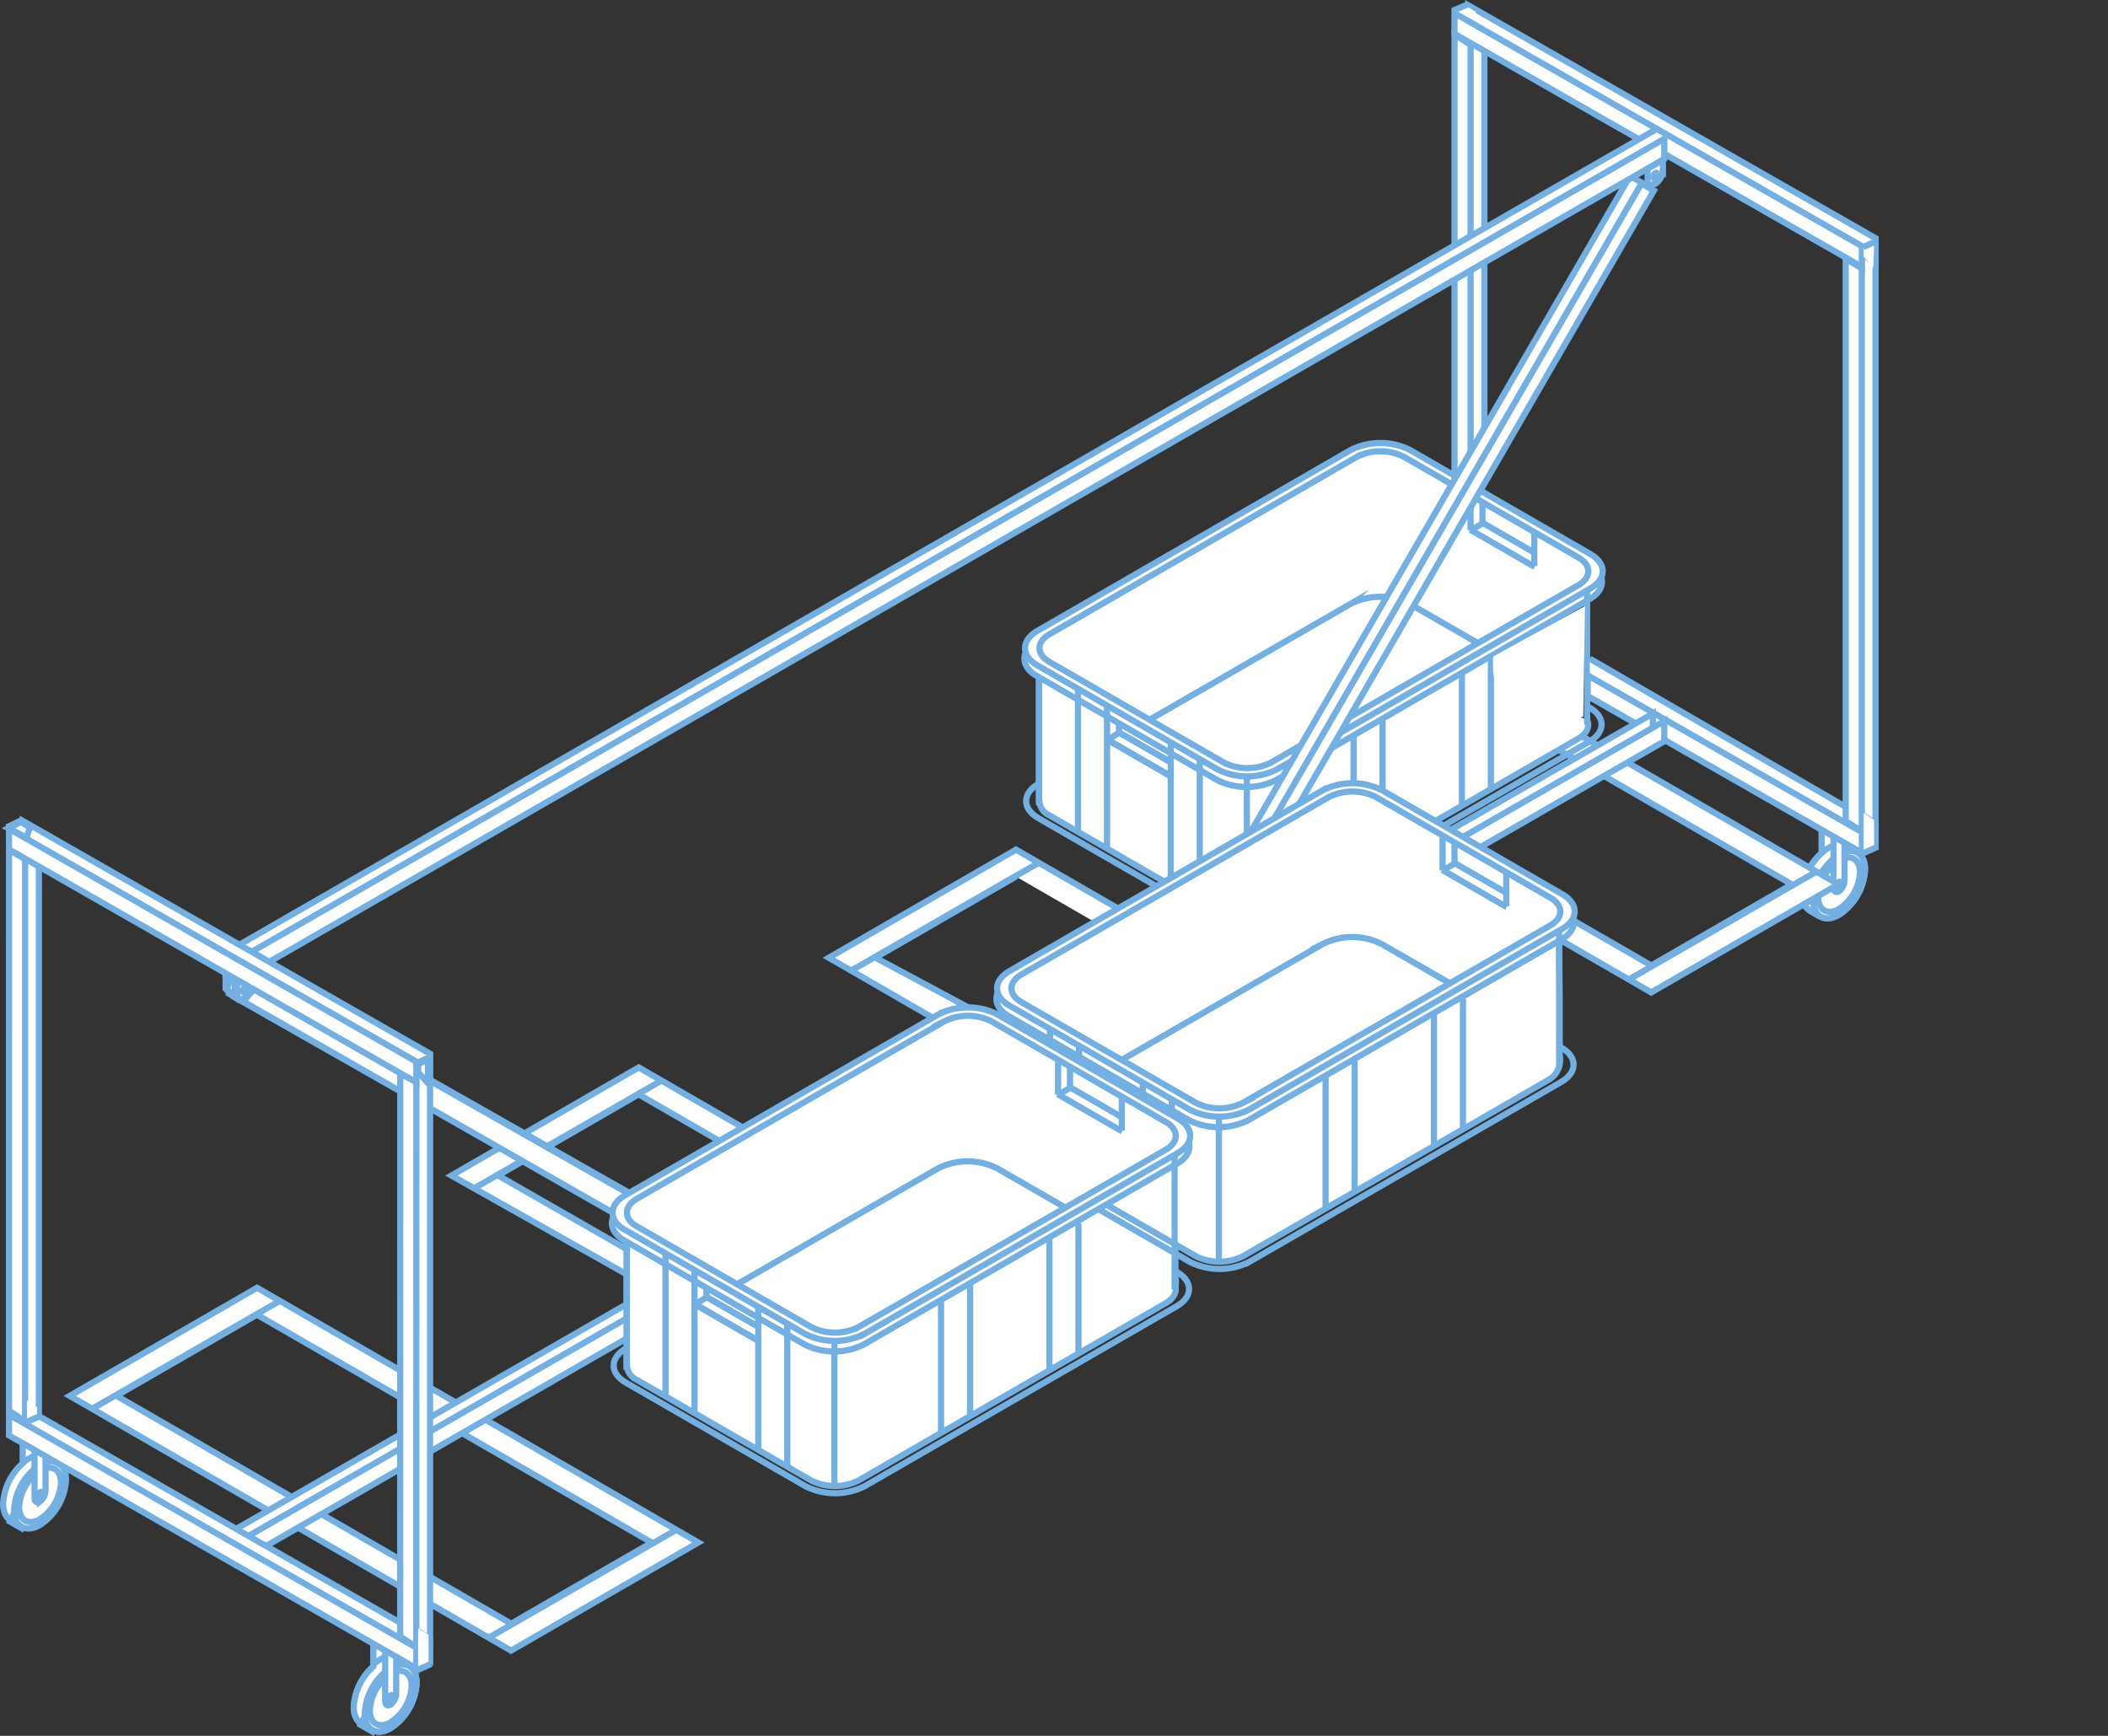 <svg id="_1" data-name="1" xmlns="http://www.w3.org/2000/svg" width="340" height="280" viewBox="0 0 340 280"><rect x="0" y="0" width="340" height="280" fill="#333333" stroke="none"/><defs><style>.cls-1,.cls-2{fill:#fff;}.cls-2,.cls-3{stroke:#73afe1;stroke-miterlimit:10;}.cls-3{fill:none;}</style></defs><title>verbesserung-03</title><path class="cls-1" d="M170.382,195.207l-10.4-6a8.533,8.533,0,0,0-7.694.014L120.273,207.7,101.1,198.293V220.14l.069,0a2.735,2.735,0,0,0,1.573,2.116l23.66,13.66.98.565,3.485,2.012a8.54,8.54,0,0,0,7.694-.014l49.523-28.591c1.329-.766,1.829-1.836,1.5-2.825"/><path class="cls-2" d="M189.589,206.059a3.764,3.764,0,0,1-1.5,3.825l-49.523,28.591a8.54,8.54,0,0,1-7.694.014l-3.485-2.012-.98-.565-23.66-13.66a2.735,2.735,0,0,1-1.573-2.116l-.069,0V198.293l19.171,9.411,32.02-18.485a8.533,8.533,0,0,1,7.694-.014l10.4,6,3.6,1.374,15.512-8.956.091,9.434Z"/><path class="cls-1" d="M232.356,159.332l-10.4-6a8.533,8.533,0,0,0-7.694.014l-32.02,18.485-19.171-9.411v21.847l.069,0a2.735,2.735,0,0,0,1.573,2.116l23.66,13.66.98.565,3.485,2.012a8.54,8.54,0,0,0,7.694-.014l49.523-28.591c1.329-.766,1.829-1.836,1.5-2.825"/><path class="cls-2" d="M251.562,170.185a3.764,3.764,0,0,1-1.5,3.825L200.535,202.6a8.54,8.54,0,0,1-7.694.014l-3.485-2.012-.98-.565-23.66-13.66a2.735,2.735,0,0,1-1.573-2.116l-.069,0V162.419l19.171,9.411,32.02-18.485a8.533,8.533,0,0,1,7.694-.014l10.4,6,3.6,1.374,15.512-8.956.091,9.434Z"/><path class="cls-1" d="M239.309,103.634v-3.188l-2.045,1.189v3.2a9.426,9.426,0,0,0-3.16,6.512c0,2.671,1.872,3.748,4.185,2.4a9.3,9.3,0,0,0,4.185-7.271c0-2.263-1.348-3.373-3.165-2.844"/><path class="cls-3" d="M239.309,103.634v-3.188l-2.045,1.189v3.2a9.426,9.426,0,0,0-3.16,6.512c0,2.671,1.872,3.748,4.185,2.4a9.3,9.3,0,0,0,4.185-7.271C242.474,104.215,241.127,103.1,239.309,103.634Z"/><path class="cls-1" d="M237.081,115.3l-1.862-1.075.375-.781s1.642,1.146,1.687,1.191a2.9,2.9,0,0,1-.2.664"/><path class="cls-3" d="M237.081,115.3l-1.862-1.075.375-.781s1.642,1.146,1.687,1.191A2.9,2.9,0,0,1,237.081,115.3Z"/><path class="cls-1" d="M244.251,107.483a9.328,9.328,0,0,1-4.185,7.288c-2.311,1.347-4.185.268-4.185-2.41a9.324,9.324,0,0,1,4.185-7.285c2.311-1.347,4.185-.268,4.185,2.408"/><path class="cls-3" d="M244.251,107.483a9.328,9.328,0,0,1-4.185,7.288c-2.311,1.347-4.185.268-4.185-2.41a9.324,9.324,0,0,1,4.185-7.285C242.377,103.727,244.251,104.807,244.251,107.483Z"/><path class="cls-1" d="M243.439,107.951a7.534,7.534,0,0,1-3.374,5.886c-1.865,1.089-3.373.218-3.373-1.945a7.528,7.528,0,0,1,3.373-5.886c1.862-1.089,3.374-.218,3.374,1.945"/><path class="cls-3" d="M243.439,107.951a7.534,7.534,0,0,1-3.374,5.886c-1.865,1.089-3.373.218-3.373-1.945a7.528,7.528,0,0,1,3.373-5.886C241.928,104.917,243.439,105.788,243.439,107.951Z"/><path class="cls-1" d="M240.952,109.227V101.5l-1.775,1.167V110.4c0,.641.4.9.887.576a2.3,2.3,0,0,0,.887-1.744Z"/><path class="cls-3" d="M240.952,109.227V101.5l-1.775,1.167V110.4c0,.641.4.9.887.576a2.3,2.3,0,0,0,.887-1.744Z"/><path class="cls-1" d="M240.394,109.709a.842.842,0,0,1-.327.636c-.183.116-.327.024-.327-.211a.826.826,0,0,1,.327-.633c.18-.119.327-.024.327.209"/><path class="cls-3" d="M240.394,109.709a.842.842,0,0,1-.327.636c-.183.116-.327.024-.327-.211a.826.826,0,0,1,.327-.633C240.247,109.382,240.394,109.477,240.394,109.709Z"/><path class="cls-3" d="M237.312,104.742a6.722,6.722,0,0,1,.954-.683,4.918,4.918,0,0,1,.7-.344m-3.782,10.334,1.867,1.091"/><path class="cls-1" d="M295.867,136.405v-3.188l-2.045,1.189v3.2a9.427,9.427,0,0,0-3.16,6.512c0,2.671,1.872,3.748,4.185,2.4a9.3,9.3,0,0,0,4.185-7.271c0-2.263-1.348-3.373-3.165-2.844"/><path class="cls-3" d="M295.867,136.405v-3.188l-2.045,1.189v3.2a9.427,9.427,0,0,0-3.16,6.512c0,2.671,1.872,3.748,4.185,2.4a9.3,9.3,0,0,0,4.185-7.271C299.032,136.986,297.684,135.876,295.867,136.405Z"/><path class="cls-1" d="M293.637,148.071,291.777,147l.372-.781s1.644,1.146,1.687,1.191a2.9,2.9,0,0,1-.2.664"/><path class="cls-1" d="M300.809,140.254a9.329,9.329,0,0,1-4.185,7.288c-2.313,1.347-4.185.268-4.185-2.41a9.318,9.318,0,0,1,4.185-7.285c2.311-1.347,4.185-.268,4.185,2.408"/><path class="cls-3" d="M300.809,140.254a9.329,9.329,0,0,1-4.185,7.288c-2.313,1.347-4.185.268-4.185-2.41a9.318,9.318,0,0,1,4.185-7.285C298.935,136.5,300.809,137.578,300.809,140.254Z"/><path class="cls-1" d="M300,140.723a7.534,7.534,0,0,1-3.374,5.886c-1.865,1.089-3.373.218-3.373-1.945a7.528,7.528,0,0,1,3.373-5.886c1.862-1.089,3.374-.218,3.374,1.945"/><path class="cls-3" d="M300,140.723a7.534,7.534,0,0,1-3.374,5.886c-1.865,1.089-3.373.218-3.373-1.945a7.528,7.528,0,0,1,3.373-5.886C298.486,137.689,300,138.559,300,140.723Z"/><path class="cls-1" d="M297.509,142v-7.727l-1.775,1.167v7.729c0,.641.4.9.89.576a2.306,2.306,0,0,0,.885-1.744Z"/><path class="cls-3" d="M297.509,142v-7.727l-1.775,1.167v7.729c0,.641.4.9.89.576a2.306,2.306,0,0,0,.885-1.744Z"/><path class="cls-1" d="M296.951,142.48a.833.833,0,0,1-.33.636c-.18.116-.325.024-.325-.211a.831.831,0,0,1,.325-.633c.183-.119.33-.024.33.209"/><path class="cls-3" d="M296.951,142.48a.833.833,0,0,1-.33.636c-.18.116-.325.024-.325-.211a.831.831,0,0,1,.325-.633C296.8,142.153,296.951,142.248,296.951,142.48Z"/><path class="cls-1" d="M295.867,136.405v-3.188l-2.045,1.189v3.2a9.427,9.427,0,0,0-3.16,6.512c0,2.671,1.872,3.748,4.185,2.4a9.3,9.3,0,0,0,4.185-7.271c0-2.263-1.348-3.373-3.165-2.844"/><path class="cls-3" d="M295.867,136.405v-3.188l-2.045,1.189v3.2a9.427,9.427,0,0,0-3.16,6.512c0,2.671,1.872,3.748,4.185,2.4a9.3,9.3,0,0,0,4.185-7.271C299.032,136.986,297.684,135.876,295.867,136.405Z"/><path class="cls-1" d="M293.637,148.071,291.777,147l.372-.781s1.644,1.146,1.687,1.191a2.9,2.9,0,0,1-.2.664"/><path class="cls-1" d="M300.809,140.254a9.329,9.329,0,0,1-4.185,7.288c-2.313,1.347-4.185.268-4.185-2.41a9.318,9.318,0,0,1,4.185-7.285c2.311-1.347,4.185-.268,4.185,2.408"/><path class="cls-3" d="M300.809,140.254a9.329,9.329,0,0,1-4.185,7.288c-2.313,1.347-4.185.268-4.185-2.41a9.318,9.318,0,0,1,4.185-7.285C298.935,136.5,300.809,137.578,300.809,140.254Z"/><path class="cls-1" d="M300,140.723a7.534,7.534,0,0,1-3.374,5.886c-1.865,1.089-3.373.218-3.373-1.945a7.528,7.528,0,0,1,3.373-5.886c1.862-1.089,3.374-.218,3.374,1.945"/><path class="cls-3" d="M300,140.723a7.534,7.534,0,0,1-3.374,5.886c-1.865,1.089-3.373.218-3.373-1.945a7.528,7.528,0,0,1,3.373-5.886C298.486,137.689,300,138.559,300,140.723Z"/><path class="cls-1" d="M297.509,142v-7.727l-1.775,1.167v7.729c0,.641.4.9.89.576a2.306,2.306,0,0,0,.885-1.744Z"/><path class="cls-3" d="M297.509,142v-7.727l-1.775,1.167v7.729c0,.641.4.9.89.576a2.306,2.306,0,0,0,.885-1.744Z"/><path class="cls-1" d="M296.951,142.48a.833.833,0,0,1-.33.636c-.18.116-.325.024-.325-.211a.831.831,0,0,1,.325-.633c.183-.119.33-.024.33.209"/><path class="cls-3" d="M296.951,142.48a.833.833,0,0,1-.33.636c-.18.116-.325.024-.325-.211a.831.831,0,0,1,.325-.633C296.8,142.153,296.951,142.248,296.951,142.48Z"/><path class="cls-1" d="M105.115,248.825,82.447,261.911,18.77,225.147l22.666-13.086Zm-93.86-23.664L82.423,266.25l30.2-17.439L41.46,207.722Z"/><path class="cls-3" d="M105.115,248.825,82.447,261.911,18.77,225.147l22.666-13.086Zm-93.86-23.664L82.423,266.25l30.2-17.439L41.46,207.722Z"/><path class="cls-3" d="M109.076,246.773,78.764,264.205M44.994,209.917,14.68,227.351"/><path class="cls-1" d="M101.251,201.593,80.329,189.608,103,176.522l63.674,36.764-22.663,13.086L106.973,204.99m-1.99,3.205,39,22.516,30.2-17.439-71.168-41.089-30.2,17.439L100.9,205.458"/><path class="cls-3" d="M101.251,201.593,80.329,189.608,103,176.522l63.674,36.764-22.663,13.086L106.973,204.99m-1.99,3.205,39,22.516,30.2-17.439-71.168-41.089-30.2,17.439L100.9,205.458"/><path class="cls-3" d="M170.631,211.233l-30.309,17.432m-33.771-54.288L76.237,191.811"/><path class="cls-1" d="M227.524,178.152l-22.663,13.086L141.18,154.474l22.668-13.086Zm-93.858-23.664,71.171,41.089,30.2-17.439-71.173-41.089Z"/><path class="cls-3" d="M156.2,162.52l-15.015-8.046,22.668-13.086m16.781,5.337-16.76-9.676-30.2,17.439,16.855,9.731"/><path class="cls-3" d="M167.405,139.244l-30.312,17.432"/><path class="cls-1" d="M289.006,142.657l-22.668,13.086-63.676-36.764,22.666-13.086Zm-93.86-23.664,71.171,41.089,30.2-17.439-71.168-41.089Z"/><path class="cls-3" d="M289.006,142.657l-22.668,13.086-63.676-36.764,22.666-13.086Zm-93.86-23.664,71.171,41.089,30.2-17.439-71.168-41.089Z"/><path class="cls-3" d="M292.965,140.6l-30.309,17.432m-33.773-54.288L198.573,121.18"/><path class="cls-1" d="M236.869,104.453l-10.4-6a8.538,8.538,0,0,0-7.7.014L186.76,116.951l-19.171-9.411v21.847l.066,0a2.739,2.739,0,0,0,1.575,2.116l28.124,16.236a8.535,8.535,0,0,0,7.691-.014l49.525-28.591c1.326-.766,1.829-1.836,1.5-2.825"/><path class="cls-3" d="M236.869,104.453l-10.4-6a8.538,8.538,0,0,0-7.7.014L186.76,116.951l-19.171-9.411v21.847l.066,0a2.739,2.739,0,0,0,1.575,2.116l28.124,16.236a8.535,8.535,0,0,0,7.691-.014l49.525-28.591c1.326-.766,1.829-1.836,1.5-2.825"/><line class="cls-3" x1="167.569" y1="129.387" x2="167.569" y2="107.54"/><path class="cls-1" d="M256.417,91.088c2.636,1.523,2.621,4.021-.033,5.551L205.9,125.79a10.671,10.671,0,0,1-9.618.017L167.2,109.016c-2.638-1.521-2.626-4.019.028-5.551l50.489-29.149a10.671,10.671,0,0,1,9.618-.019Z"/><path class="cls-3" d="M256.417,91.088c2.636,1.523,2.621,4.021-.033,5.551L205.9,125.79a10.671,10.671,0,0,1-9.618.017L167.2,109.016c-2.638-1.521-2.626-4.019.028-5.551l50.489-29.149a10.671,10.671,0,0,1,9.618-.019Z"/><path class="cls-1" d="M256.524,89.385c2.636,1.523,2.621,4.021-.033,5.551L206,124.085a10.669,10.669,0,0,1-9.62.019l-29.078-16.791c-2.638-1.521-2.626-4.019.028-5.551l50.489-29.149a10.666,10.666,0,0,1,9.615-.019Z"/><path class="cls-3" d="M256.524,89.385c2.636,1.523,2.621,4.021-.033,5.551L206,124.085a10.669,10.669,0,0,1-9.62.019l-29.078-16.791c-2.638-1.521-2.626-4.019.028-5.551l50.489-29.149a10.666,10.666,0,0,1,9.615-.019Z"/><path class="cls-1" d="M254.6,89.943c2.109,1.217,2.1,3.217-.024,4.441l-49.525,28.594a8.535,8.535,0,0,1-7.691.014l-28.124-16.239c-2.111-1.217-2.1-3.217.024-4.441l49.523-28.591a8.53,8.53,0,0,1,7.7-.014Z"/><path class="cls-3" d="M254.6,89.943c2.109,1.217,2.1,3.217-.024,4.441l-49.525,28.594a8.535,8.535,0,0,1-7.691.014l-28.124-16.239c-2.111-1.217-2.1-3.217.024-4.441l49.523-28.591a8.53,8.53,0,0,1,7.7-.014Z"/><path class="cls-3" d="M255.88,113.845l.472.273c2.626,1.514,2.612,4-.031,5.525l-50.3,29.014a10.636,10.636,0,0,1-9.58.019l-28.969-16.713c-2.626-1.516-2.614-4,.031-5.528l.306-.178"/><path class="cls-3" d="M185.557,116.022l32.243-18.6a10.628,10.628,0,0,1,9.58-.017l10.913,6.294"/><line class="cls-3" x1="201.106" y1="148.36" x2="201.106" y2="125.095"/><line class="cls-3" x1="193.512" y1="145.581" x2="193.512" y2="122.316"/><line class="cls-3" x1="188.831" y1="142.775" x2="188.831" y2="119.51"/><line class="cls-3" x1="178.551" y1="136.653" x2="178.551" y2="114.014"/><line class="cls-3" x1="173.871" y1="133.923" x2="173.871" y2="110.987"/><line class="cls-3" x1="178.485" y1="119.241" x2="188.89" y2="125.245"/><line class="cls-3" x1="178.485" y1="119.241" x2="188.89" y2="125.245"/><line class="cls-3" x1="180.474" y1="118.13" x2="188.891" y2="122.986"/><line class="cls-3" x1="180.474" y1="118.13" x2="188.891" y2="122.986"/><line class="cls-3" x1="180.629" y1="118.138" x2="178.603" y2="119.341"/><line class="cls-3" x1="180.474" y1="118.13" x2="180.474" y2="116.56"/><line class="cls-3" x1="247.467" y1="91.306" x2="247.467" y2="85.928"/><line class="cls-3" x1="237.187" y1="85.519" x2="237.187" y2="80.207"/><line class="cls-3" x1="237.12" y1="85.435" x2="247.528" y2="91.44"/><line class="cls-3" x1="239.11" y1="84.324" x2="247.527" y2="89.181"/><line class="cls-3" x1="239.265" y1="84.332" x2="237.237" y2="85.535"/><line class="cls-3" x1="239.11" y1="84.324" x2="239.11" y2="81.017"/><line class="cls-3" x1="218.317" y1="139.813" x2="218.317" y2="118.773"/><line class="cls-3" x1="222.998" y1="137.276" x2="222.998" y2="116.236"/><line class="cls-3" x1="235.791" y1="129.837" x2="235.791" y2="108.796"/><line class="cls-3" x1="240.471" y1="106.259" x2="240.471" y2="127.299"/><line class="cls-3" x1="255.984" y1="116.91" x2="255.984" y2="95.163"/><polygon class="cls-1" points="255.648 97.759 255.366 115.613 242.159 116.332 240.816 108.261 240.816 105.908 255.648 97.759"/><polygon class="cls-1" points="302.521 41.772 302.521 38.434 236.821 0.861 236.821 4.199 302.521 41.772"/><polygon class="cls-3" points="302.521 41.772 302.521 38.434 236.821 0.861 236.821 4.199 302.521 41.772"/><polyline class="cls-1" points="256.417 109.587 302.522 136.294 302.522 132.956 256.417 106.249"/><polyline class="cls-3" points="256.417 109.587 302.522 136.294 302.522 132.956 256.417 106.249"/><polygon class="cls-1" points="239.417 5.973 236.824 4.282 236.822 73.608 239.417 75.302 239.417 5.973"/><polygon class="cls-3" points="239.417 5.973 236.824 4.282 236.822 73.608 239.417 75.302 239.417 5.973"/><polygon class="cls-1" points="302.51 42.401 299.915 40.709 299.915 131.164 302.51 132.855 302.51 42.401"/><polygon class="cls-3" points="302.51 42.401 299.915 40.709 299.915 131.164 302.51 132.855 302.51 42.401"/><polygon class="cls-1" points="234.376 1.715 236.395 0.946 238.058 1.923 237.415 3.558 234.376 1.715"/><polygon class="cls-1" points="300.3 43.039 300.3 39.701 234.598 2.128 234.598 5.466 300.3 43.039"/><polygon class="cls-3" points="300.3 43.039 300.3 39.701 234.598 2.128 234.598 5.466 300.3 43.039"/><polygon class="cls-1" points="300.3 137.56 300.3 134.223 256.079 108.938 256.079 112.276 300.3 137.56"/><polygon class="cls-3" points="300.3 137.56 300.3 134.223 256.079 108.938 256.079 112.276 300.3 137.56"/><polyline class="cls-1" points="237.195 72.937 237.195 7.24 234.602 5.548 234.6 76.635"/><polyline class="cls-3" points="237.195 72.937 237.195 7.24 234.602 5.548 234.6 76.635"/><polygon class="cls-1" points="300.289 43.281 297.693 41.734 297.693 132.431 300.289 134.122 300.289 43.281"/><polygon class="cls-3" points="300.289 43.281 297.693 41.734 297.693 132.431 300.289 134.122 300.289 43.281"/><line class="cls-3" x1="234.36" y1="1.714" x2="236.713" y2="0.713"/><polygon class="cls-1" points="300.603 40.114 300.589 41.421 302.147 43.146 302.278 39.314 300.603 40.114"/><line class="cls-3" x1="300.54" y1="39.838" x2="302.616" y2="38.905"/><line class="cls-3" x1="239.48" y1="72.222" x2="237.404" y2="73.154"/><polygon class="cls-1" points="300.586 137.764 302.28 136.621 302.265 132.261 300.586 131.101 300.586 137.764"/><line class="cls-3" x1="302.615" y1="136.685" x2="300.539" y2="137.617"/><polygon class="cls-1" points="36.379 250.862 36.379 247.609 266.597 115.091 266.595 118.346 36.379 250.862"/><polygon class="cls-3" points="36.379 250.862 36.379 247.609 266.597 115.091 266.595 118.346 36.379 250.862"/><polyline class="cls-1" points="266.595 24.415 36.379 156.931 36.379 153.679 267.176 20.821"/><polyline class="cls-3" points="266.595 24.415 36.379 156.931 36.379 153.679 267.176 20.821"/><polygon class="cls-1" points="37.856 160.861 39.858 157.423 113.081 198.999 111.081 202.434 37.856 160.861"/><polygon class="cls-3" points="37.856 160.861 39.858 157.423 113.081 198.999 111.081 202.434 37.856 160.861"/><path class="cls-1" d="M38.858,157.565v-1.654l-2.467,1.452,0,1.658.014-.007a.305.305,0,0,1-.009.045c0,.8.553,1.117,1.234.716a2.778,2.778,0,0,0,1.234-2.168c0-.017-.007-.026-.007-.043"/><path class="cls-3" d="M38.858,157.565v-1.654l-2.467,1.452,0,1.658.014-.007a.305.305,0,0,1-.009.045c0,.8.553,1.117,1.234.716a2.778,2.778,0,0,0,1.234-2.168C38.865,157.591,38.858,157.582,38.858,157.565Z"/><path class="cls-1" d="M112,202.268v1.654l2.465-1.449v-1.661l-.014.009c0-.017.007-.033.007-.047,0-.795-.553-1.117-1.234-.716a2.792,2.792,0,0,0-1.234,2.168c0,.019.007.026.01.043"/><path class="cls-3" d="M112,202.268v1.654l2.465-1.449v-1.661l-.014.009c0-.017.007-.033.007-.047,0-.795-.553-1.117-1.234-.716a2.792,2.792,0,0,0-1.234,2.168C111.994,202.245,112,202.252,112,202.268Z"/><polygon class="cls-1" points="264.911 29.523 262.911 28.38 189.683 155.022 191.683 156.165 264.911 29.523"/><polygon class="cls-3" points="264.911 29.523 262.911 28.38 189.683 155.022 191.683 156.165 264.911 29.523"/><path class="cls-1" d="M190.765,156.766v1.654l-2.465,1.452,0-1.658.017-.009c0-.014-.007-.021-.007-.036A2.779,2.779,0,0,1,189.541,156c.679-.4,1.231-.081,1.234.716a.4.4,0,0,0-.009.052"/><path class="cls-3" d="M190.765,156.766v1.654l-2.465,1.452,0-1.658.017-.009c0-.014-.007-.021-.007-.036A2.779,2.779,0,0,1,189.541,156c.679-.4,1.231-.081,1.234.716A.4.4,0,0,0,190.765,156.766Z"/><polygon class="cls-1" points="38.216 252.084 38.216 248.831 268.434 116.313 268.434 119.568 38.216 252.084"/><polygon class="cls-3" points="38.216 252.084 38.216 248.831 268.434 116.313 268.434 119.568 38.216 252.084"/><polygon class="cls-1" points="38.217 158.154 38.217 154.901 268.433 22.383 268.433 25.638 38.217 158.154"/><polygon class="cls-3" points="38.217 158.154 38.217 154.901 268.433 22.383 268.433 25.638 38.217 158.154"/><polygon class="cls-1" points="39.274 161.569 41.696 158.646 114.919 200.221 112.919 203.656 39.274 161.569"/><polygon class="cls-3" points="39.274 161.569 41.696 158.646 114.919 200.221 112.919 203.656 39.274 161.569"/><path class="cls-1" d="M40.7,158.788v-1.654l-2.467,1.452v1.658l.017-.007a.305.305,0,0,1-.009.045c0,.8.553,1.117,1.234.716a2.785,2.785,0,0,0,1.234-2.168c0-.017-.007-.026-.007-.043"/><path class="cls-3" d="M40.7,158.788v-1.654l-2.467,1.452v1.658l.017-.007a.305.305,0,0,1-.009.045c0,.8.553,1.117,1.234.716a2.785,2.785,0,0,0,1.234-2.168C40.7,158.814,40.7,158.8,40.7,158.788Z"/><path class="cls-1" d="M39.773,159.467a.8.8,0,0,1-.308.6c-.171.111-.308.024-.308-.2a.794.794,0,0,1,.308-.6c.168-.109.308-.021.308.2"/><path class="cls-3" d="M39.773,159.467a.8.8,0,0,1-.308.6c-.171.111-.308.024-.308-.2a.794.794,0,0,1,.308-.6C39.633,159.159,39.773,159.247,39.773,159.467Z"/><path class="cls-1" d="M113.84,203.491v1.654l2.465-1.452v-1.658l-.017.009A.419.419,0,0,0,116.3,202c0-.795-.553-1.117-1.234-.716a2.792,2.792,0,0,0-1.234,2.168c0,.019.007.026.01.043"/><path class="cls-3" d="M113.84,203.491v1.654l2.465-1.452v-1.658l-.017.009A.419.419,0,0,0,116.3,202c0-.795-.553-1.117-1.234-.716a2.792,2.792,0,0,0-1.234,2.168C113.833,203.467,113.837,203.474,113.84,203.491Z"/><path class="cls-1" d="M114.761,202.812a.79.79,0,0,1,.308-.6c.171-.112.308-.024.308.2a.8.8,0,0,1-.308.6c-.171.109-.308.021-.308-.2"/><path class="cls-3" d="M114.761,202.812a.79.79,0,0,1,.308-.6c.171-.112.308-.024.308.2a.8.8,0,0,1-.308.6C114.9,203.12,114.761,203.032,114.761,202.812Z"/><polygon class="cls-1" points="266.749 30.746 264.749 29.602 191.522 156.244 193.522 157.388 266.749 30.746"/><polygon class="cls-3" points="266.749 30.746 264.749 29.602 191.522 156.244 193.522 157.388 266.749 30.746"/><path class="cls-1" d="M265.746,28.885V27.229l2.467-1.452v1.661l-.017.009c0,.014.009.021.009.036a2.786,2.786,0,0,1-1.234,2.171c-.681.4-1.234.078-1.234-.716,0-.017.007-.036.007-.052"/><path class="cls-3" d="M265.746,28.885V27.229l2.467-1.452v1.661l-.017.009c0,.014.009.021.009.036a2.786,2.786,0,0,1-1.234,2.171c-.681.4-1.234.078-1.234-.716C265.739,28.921,265.746,28.9,265.746,28.885Z"/><path class="cls-1" d="M266.669,28.516c0,.221.138.308.308.2a.79.79,0,0,0,.308-.6c0-.223-.138-.311-.308-.2a.79.79,0,0,0-.308.6"/><path class="cls-3" d="M266.669,28.516c0,.221.138.308.308.2a.79.79,0,0,0,.308-.6c0-.223-.138-.311-.308-.2A.79.79,0,0,0,266.669,28.516Z"/><path class="cls-1" d="M192.6,157.989v1.654l-2.465,1.452,0-1.658.017-.009c0-.014-.007-.021-.007-.036a2.779,2.779,0,0,1,1.234-2.171c.679-.4,1.231-.081,1.234.716a.4.4,0,0,0-.009.052"/><path class="cls-3" d="M192.6,157.989v1.654l-2.465,1.452,0-1.658.017-.009c0-.014-.007-.021-.007-.036a2.779,2.779,0,0,1,1.234-2.171c.679-.4,1.231-.081,1.234.716A.4.4,0,0,0,192.6,157.989Z"/><path class="cls-1" d="M191.68,158.356c0-.221-.138-.308-.308-.2a.791.791,0,0,0-.308.6c0,.221.138.308.308.2a.79.79,0,0,0,.308-.6"/><path class="cls-3" d="M191.68,158.356c0-.221-.138-.308-.308-.2a.791.791,0,0,0-.308.6c0,.221.138.308.308.2A.79.79,0,0,0,191.68,158.356Z"/><path class="cls-1" d="M5.7,234.839v-3.188L3.66,232.839v3.2A9.427,9.427,0,0,0,.5,242.552c0,2.671,1.872,3.748,4.185,2.4a9.3,9.3,0,0,0,4.185-7.271c0-2.263-1.348-3.373-3.165-2.844"/><path class="cls-3" d="M5.7,234.839v-3.188L3.66,232.839v3.2A9.427,9.427,0,0,0,.5,242.552c0,2.671,1.872,3.748,4.185,2.4a9.3,9.3,0,0,0,4.185-7.271C8.87,235.42,7.522,234.31,5.7,234.839Z"/><path class="cls-1" d="M3.475,246.505l-1.86-1.075.372-.78s1.644,1.146,1.687,1.191a2.9,2.9,0,0,1-.2.664"/><path class="cls-3" d="M3.475,246.505l-1.86-1.075.372-.78s1.644,1.146,1.687,1.191A2.9,2.9,0,0,1,3.475,246.505Z"/><path class="cls-1" d="M10.647,238.688a9.328,9.328,0,0,1-4.185,7.288c-2.313,1.347-4.185.268-4.185-2.41a9.321,9.321,0,0,1,4.185-7.285c2.311-1.347,4.185-.268,4.185,2.408"/><path class="cls-3" d="M10.647,238.688a9.328,9.328,0,0,1-4.185,7.288c-2.313,1.347-4.185.268-4.185-2.41a9.321,9.321,0,0,1,4.185-7.285C8.772,234.932,10.647,236.012,10.647,238.688Z"/><path class="cls-1" d="M9.835,239.157a7.534,7.534,0,0,1-3.373,5.886c-1.865,1.089-3.373.218-3.373-1.945a7.528,7.528,0,0,1,3.373-5.886c1.862-1.089,3.373-.218,3.373,1.945"/><path class="cls-3" d="M9.835,239.157a7.534,7.534,0,0,1-3.373,5.886c-1.865,1.089-3.373.218-3.373-1.945a7.528,7.528,0,0,1,3.373-5.886C8.323,236.123,9.835,236.993,9.835,239.157Z"/><path class="cls-1" d="M7.346,240.433v-7.727l-1.775,1.167V241.6c0,.641.4.9.89.576a2.306,2.306,0,0,0,.885-1.744Z"/><path class="cls-3" d="M7.346,240.433v-7.727l-1.775,1.167V241.6c0,.641.4.9.89.576a2.306,2.306,0,0,0,.885-1.744Z"/><path class="cls-1" d="M6.789,240.914a.837.837,0,0,1-.33.636c-.18.116-.325.024-.325-.211a.831.831,0,0,1,.325-.633c.183-.119.33-.024.33.209"/><path class="cls-3" d="M6.789,240.914a.837.837,0,0,1-.33.636c-.18.116-.325.024-.325-.211a.831.831,0,0,1,.325-.633C6.642,240.587,6.789,240.682,6.789,240.914Z"/><path class="cls-3" d="M3.708,235.947a6.7,6.7,0,0,1,.951-.683,5.065,5.065,0,0,1,.707-.344M1.585,245.254l1.867,1.091"/><path class="cls-1" d="M62.263,267.61v-3.188l-2.045,1.189v3.2a9.429,9.429,0,0,0-3.162,6.512c0,2.671,1.874,3.748,4.185,2.4a9.3,9.3,0,0,0,4.187-7.271c0-2.263-1.348-3.373-3.165-2.844"/><path class="cls-3" d="M62.263,267.61v-3.188l-2.045,1.189v3.2a9.429,9.429,0,0,0-3.162,6.512c0,2.671,1.874,3.748,4.185,2.4a9.3,9.3,0,0,0,4.187-7.271C65.427,268.192,64.08,267.081,62.263,267.61Z"/><path class="cls-1" d="M60.033,279.276l-1.86-1.075.372-.78s1.644,1.146,1.687,1.191a2.9,2.9,0,0,1-.2.664"/><path class="cls-3" d="M60.033,279.276l-1.86-1.075.372-.78s1.644,1.146,1.687,1.191A2.9,2.9,0,0,1,60.033,279.276Z"/><path class="cls-1" d="M67.2,271.459a9.328,9.328,0,0,1-4.185,7.288c-2.313,1.347-4.185.268-4.185-2.41a9.321,9.321,0,0,1,4.185-7.285c2.311-1.347,4.185-.268,4.185,2.408"/><path class="cls-3" d="M67.2,271.459a9.328,9.328,0,0,1-4.185,7.288c-2.313,1.347-4.185.268-4.185-2.41a9.321,9.321,0,0,1,4.185-7.285C65.33,267.7,67.2,268.783,67.2,271.459Z"/><path class="cls-1" d="M66.392,271.928a7.534,7.534,0,0,1-3.373,5.886c-1.865,1.089-3.373.218-3.373-1.945a7.528,7.528,0,0,1,3.373-5.886c1.862-1.089,3.373-.218,3.373,1.945"/><path class="cls-3" d="M66.392,271.928a7.534,7.534,0,0,1-3.373,5.886c-1.865,1.089-3.373.218-3.373-1.945a7.528,7.528,0,0,1,3.373-5.886C64.881,268.894,66.392,269.764,66.392,271.928Z"/><path class="cls-1" d="M63.9,273.2v-7.727l-1.775,1.167v7.729c0,.641.4.9.89.576a2.306,2.306,0,0,0,.885-1.744Z"/><path class="cls-3" d="M63.9,273.2v-7.727l-1.775,1.167v7.729c0,.641.4.9.89.576a2.306,2.306,0,0,0,.885-1.744Z"/><path class="cls-1" d="M63.347,273.686a.833.833,0,0,1-.33.636c-.18.116-.327.024-.327-.211a.833.833,0,0,1,.327-.633c.183-.119.33-.024.33.209"/><path class="cls-3" d="M63.347,273.686a.833.833,0,0,1-.33.636c-.18.116-.327.024-.327-.211a.833.833,0,0,1,.327-.633C63.2,273.358,63.347,273.453,63.347,273.686Z"/><path class="cls-3" d="M60.267,268.718a6.57,6.57,0,0,1,.951-.683,4.917,4.917,0,0,1,.7-.344m-3.782,10.334,1.867,1.091"/><path class="cls-1" d="M62.263,267.61v-3.188l-2.045,1.189v3.2a9.429,9.429,0,0,0-3.162,6.512c0,2.671,1.874,3.748,4.185,2.4a9.3,9.3,0,0,0,4.187-7.271c0-2.263-1.348-3.373-3.165-2.844"/><path class="cls-3" d="M62.263,267.61v-3.188l-2.045,1.189v3.2a9.429,9.429,0,0,0-3.162,6.512c0,2.671,1.874,3.748,4.185,2.4a9.3,9.3,0,0,0,4.187-7.271C65.427,268.192,64.08,267.081,62.263,267.61Z"/><path class="cls-1" d="M60.033,279.276l-1.86-1.075.372-.78s1.644,1.146,1.687,1.191a2.9,2.9,0,0,1-.2.664"/><path class="cls-3" d="M60.033,279.276l-1.86-1.075.372-.78s1.644,1.146,1.687,1.191A2.9,2.9,0,0,1,60.033,279.276Z"/><path class="cls-1" d="M67.2,271.459a9.328,9.328,0,0,1-4.185,7.288c-2.313,1.347-4.185.268-4.185-2.41a9.321,9.321,0,0,1,4.185-7.285c2.311-1.347,4.185-.268,4.185,2.408"/><path class="cls-3" d="M67.2,271.459a9.328,9.328,0,0,1-4.185,7.288c-2.313,1.347-4.185.268-4.185-2.41a9.321,9.321,0,0,1,4.185-7.285C65.33,267.7,67.2,268.783,67.2,271.459Z"/><path class="cls-1" d="M66.392,271.928a7.534,7.534,0,0,1-3.373,5.886c-1.865,1.089-3.373.218-3.373-1.945a7.528,7.528,0,0,1,3.373-5.886c1.862-1.089,3.373-.218,3.373,1.945"/><path class="cls-3" d="M66.392,271.928a7.534,7.534,0,0,1-3.373,5.886c-1.865,1.089-3.373.218-3.373-1.945a7.528,7.528,0,0,1,3.373-5.886C64.881,268.894,66.392,269.764,66.392,271.928Z"/><path class="cls-1" d="M63.9,273.2v-7.727l-1.775,1.167v7.729c0,.641.4.9.89.576a2.306,2.306,0,0,0,.885-1.744Z"/><path class="cls-3" d="M63.9,273.2v-7.727l-1.775,1.167v7.729c0,.641.4.9.89.576a2.306,2.306,0,0,0,.885-1.744Z"/><path class="cls-1" d="M63.347,273.686a.833.833,0,0,1-.33.636c-.18.116-.327.024-.327-.211a.833.833,0,0,1,.327-.633c.183-.119.33-.024.33.209"/><path class="cls-3" d="M63.347,273.686a.833.833,0,0,1-.33.636c-.18.116-.327.024-.327-.211a.833.833,0,0,1,.327-.633C63.2,273.358,63.347,273.453,63.347,273.686Z"/><path class="cls-3" d="M36.555,160.068l2.175,1.262M60.207,268.453a6.942,6.942,0,0,1,.987-.7,5.255,5.255,0,0,1,.731-.353M58.01,278l1.931,1.12"/><polygon class="cls-1" points="36.65 159.619 37.934 160.772 37.934 160.521 37.796 158.082 37.123 157.131 36.65 159.619"/><polygon class="cls-3" points="36.651 159.618 37.121 157.13 37.797 158.081 37.935 160.52 37.935 160.771 36.651 159.618"/><line class="cls-3" x1="163.063" y1="184.266" x2="163.063" y2="162.419"/><path class="cls-1" d="M251.905,145.967c2.636,1.523,2.621,4.021-.033,5.551l-50.486,29.149a10.669,10.669,0,0,1-9.62.019L162.688,163.9c-2.638-1.521-2.626-4.019.028-5.551L213.205,129.2a10.666,10.666,0,0,1,9.615-.019Z"/><path class="cls-3" d="M251.905,145.967c2.636,1.523,2.621,4.021-.033,5.551l-50.486,29.149a10.669,10.669,0,0,1-9.62.019L162.688,163.9c-2.638-1.521-2.626-4.019.028-5.551L213.205,129.2a10.666,10.666,0,0,1,9.615-.019Z"/><path class="cls-1" d="M252.011,144.264c2.636,1.523,2.624,4.021-.031,5.551l-50.489,29.149a10.664,10.664,0,0,1-9.618.019l-29.08-16.791c-2.638-1.521-2.624-4.019.028-5.551l50.489-29.149a10.671,10.671,0,0,1,9.618-.019Z"/><path class="cls-3" d="M252.011,144.264c2.636,1.523,2.624,4.021-.031,5.551l-50.489,29.149a10.664,10.664,0,0,1-9.618.019l-29.08-16.791c-2.638-1.521-2.624-4.019.028-5.551l13.843-7.992,36.645-21.157a10.671,10.671,0,0,1,9.618-.019Z"/><path class="cls-1" d="M250.084,144.823c2.109,1.217,2.1,3.217-.024,4.441l-49.525,28.594a8.535,8.535,0,0,1-7.691.014l-28.124-16.239c-2.111-1.217-2.1-3.217.021-4.441L214.266,128.6a8.525,8.525,0,0,1,7.694-.014Z"/><path class="cls-3" d="M250.084,144.823c2.109,1.217,2.1,3.217-.024,4.441l-49.525,28.594a8.535,8.535,0,0,1-7.691.014l-28.124-16.239c-2.111-1.217-2.1-3.217.021-4.441L214.266,128.6a8.525,8.525,0,0,1,7.694-.014Z"/><path class="cls-3" d="M251.368,168.725l.472.273c2.626,1.514,2.612,4-.031,5.525l-50.3,29.014a10.636,10.636,0,0,1-9.58.019l-28.969-16.713c-2.626-1.516-2.614-4,.031-5.528l.306-.178"/><path class="cls-3" d="M181.045,170.9l32.243-18.6a10.628,10.628,0,0,1,9.58-.017l10.913,6.294"/><line class="cls-3" x1="196.594" y1="203.24" x2="196.594" y2="179.974"/><line class="cls-3" x1="189" y1="178.823" x2="189" y2="177.193"/><line class="cls-3" x1="184.319" y1="187.431" x2="184.319" y2="174.388"/><line class="cls-3" x1="174.039" y1="191.533" x2="174.039" y2="168.894"/><line class="cls-3" x1="169.359" y1="188.802" x2="169.359" y2="165.866"/><line class="cls-3" x1="173.973" y1="174.12" x2="184.378" y2="180.125"/><line class="cls-3" x1="173.973" y1="174.12" x2="184.378" y2="180.125"/><line class="cls-3" x1="175.962" y1="173.009" x2="184.379" y2="177.866"/><line class="cls-3" x1="175.962" y1="173.009" x2="184.379" y2="177.866"/><line class="cls-3" x1="176.117" y1="173.017" x2="174.091" y2="174.22"/><line class="cls-3" x1="175.962" y1="173.009" x2="175.962" y2="171.439"/><line class="cls-3" x1="242.955" y1="146.185" x2="242.955" y2="140.807"/><line class="cls-3" x1="232.675" y1="140.398" x2="232.675" y2="135.087"/><line class="cls-3" x1="232.608" y1="140.314" x2="243.016" y2="146.319"/><line class="cls-3" x1="234.597" y1="139.204" x2="243.014" y2="144.06"/><line class="cls-3" x1="234.752" y1="139.212" x2="232.726" y2="140.414"/><line class="cls-3" x1="234.597" y1="139.204" x2="234.597" y2="135.897"/><line class="cls-3" x1="213.805" y1="194.693" x2="213.805" y2="173.653"/><line class="cls-3" x1="218.486" y1="192.155" x2="218.486" y2="171.115"/><line class="cls-3" x1="231.279" y1="184.716" x2="231.279" y2="163.676"/><line class="cls-3" x1="235.959" y1="182.178" x2="235.959" y2="161.138"/><line class="cls-3" x1="251.471" y1="171.79" x2="251.471" y2="150.042"/><path class="cls-1" d="M170.336,195.51l-10.4-6a8.533,8.533,0,0,0-7.694.014l-32.02,18.485L101.056,198.6v21.847l.069,0a2.735,2.735,0,0,0,1.573,2.116l28.124,16.236a8.54,8.54,0,0,0,7.694-.014l49.523-28.591c1.329-.766,1.829-1.836,1.5-2.825"/><path class="cls-3" d="M170.336,195.51l-10.4-6a8.533,8.533,0,0,0-7.694.014l-32.02,18.485L101.056,198.6v21.847l.069,0a2.735,2.735,0,0,0,1.573,2.116l28.124,16.236a8.54,8.54,0,0,0,7.694-.014l49.523-28.591c1.329-.766,1.829-1.836,1.5-2.825"/><line class="cls-3" x1="101.116" y1="220.444" x2="101.116" y2="198.597"/><path class="cls-1" d="M189.886,182.145c2.636,1.523,2.621,4.021-.033,5.551l-50.486,29.149a10.669,10.669,0,0,1-9.62.019l-29.078-16.791c-2.638-1.521-2.626-4.019.028-5.551l50.489-29.149a10.666,10.666,0,0,1,9.615-.019Z"/><path class="cls-3" d="M189.886,182.145c2.636,1.523,2.621,4.021-.033,5.551l-50.486,29.149a10.669,10.669,0,0,1-9.62.019l-29.078-16.791c-2.638-1.521-2.626-4.019.028-5.551l50.489-29.149a10.666,10.666,0,0,1,9.615-.019Z"/><path class="cls-1" d="M189.991,180.442c2.636,1.523,2.624,4.021-.031,5.551l-50.489,29.149a10.664,10.664,0,0,1-9.618.019l-29.08-16.791c-2.638-1.521-2.624-4.019.028-5.551l50.489-29.149a10.671,10.671,0,0,1,9.618-.019Z"/><path class="cls-3" d="M189.991,180.442c2.636,1.523,2.624,4.021-.031,5.551l-50.489,29.149a10.664,10.664,0,0,1-9.618.019l-29.08-16.791c-2.638-1.521-2.624-4.019.028-5.551l50.489-29.149a9.381,9.381,0,0,1,3.889-1.117,10.225,10.225,0,0,1,5.728,1.1Z"/><path class="cls-1" d="M188.064,181c2.109,1.217,2.1,3.217-.024,4.441l-49.525,28.594a8.535,8.535,0,0,1-7.691.014L102.7,197.81c-2.111-1.217-2.1-3.217.021-4.441l49.525-28.591a8.53,8.53,0,0,1,7.7-.014Z"/><path class="cls-3" d="M188.064,181c2.109,1.217,2.1,3.217-.024,4.441l-49.525,28.594a8.535,8.535,0,0,1-7.691.014L102.7,197.81c-2.111-1.217-2.1-3.217.021-4.441l49.525-28.591a8.53,8.53,0,0,1,7.7-.014Z"/><path class="cls-3" d="M189.349,204.9l.472.273c2.626,1.514,2.612,4-.031,5.525l-50.3,29.014a10.636,10.636,0,0,1-9.58.019L100.945,223.02c-2.626-1.516-2.614-4,.031-5.528l.306-.178"/><path class="cls-3" d="M119.026,207.079l32.243-18.6a10.628,10.628,0,0,1,9.58-.017l10.913,6.294"/><line class="cls-3" x1="134.575" y1="239.417" x2="134.575" y2="216.152"/><line class="cls-3" x1="126.98" y1="236.638" x2="126.98" y2="213.372"/><line class="cls-3" x1="122.299" y1="233.832" x2="122.299" y2="210.566"/><line class="cls-3" x1="112.02" y1="227.71" x2="112.02" y2="205.071"/><line class="cls-3" x1="107.34" y1="224.98" x2="107.34" y2="202.044"/><line class="cls-3" x1="111.954" y1="210.298" x2="122.359" y2="216.302"/><line class="cls-3" x1="111.954" y1="210.298" x2="122.359" y2="216.302"/><line class="cls-3" x1="113.943" y1="209.187" x2="122.36" y2="214.043"/><line class="cls-3" x1="113.943" y1="209.187" x2="122.36" y2="214.043"/><line class="cls-3" x1="114.098" y1="209.195" x2="112.072" y2="210.398"/><line class="cls-3" x1="113.943" y1="209.187" x2="113.943" y2="207.617"/><line class="cls-3" x1="180.935" y1="182.363" x2="180.935" y2="176.985"/><line class="cls-3" x1="170.656" y1="176.576" x2="170.656" y2="171.264"/><line class="cls-3" x1="170.589" y1="176.492" x2="180.996" y2="182.497"/><line class="cls-3" x1="172.577" y1="175.382" x2="180.994" y2="180.238"/><line class="cls-3" x1="172.734" y1="175.389" x2="170.706" y2="176.592"/><line class="cls-3" x1="172.577" y1="175.382" x2="172.577" y2="172.075"/><line class="cls-3" x1="151.786" y1="230.87" x2="151.786" y2="209.83"/><line class="cls-3" x1="156.467" y1="228.333" x2="156.467" y2="207.292"/><line class="cls-3" x1="169.26" y1="220.894" x2="169.26" y2="199.854"/><line class="cls-3" x1="173.94" y1="218.356" x2="173.94" y2="197.316"/><line class="cls-3" x1="189.451" y1="207.967" x2="189.451" y2="186.22"/><polygon class="cls-1" points="69.375 173.324 69.375 169.986 3.673 132.413 3.673 135.751 69.375 173.324"/><polygon class="cls-3" points="69.375 173.324 69.375 169.986 3.673 132.413 3.673 135.751 69.375 173.324"/><polygon class="cls-1" points="69.375 267.845 69.375 264.507 3.673 226.934 3.673 230.27 69.375 267.845"/><polygon class="cls-3" points="69.375 267.845 69.375 264.507 3.673 226.934 3.673 230.27 69.375 267.845"/><polygon class="cls-1" points="6.27 137.525 3.677 135.834 3.675 226.288 6.27 227.98 6.27 137.525"/><polygon class="cls-3" points="6.27 137.525 3.677 135.834 3.675 226.288 6.27 227.98 6.27 137.525"/><polygon class="cls-1" points="69.364 173.952 66.768 172.261 66.768 262.715 69.364 264.407 69.364 173.952"/><polygon class="cls-3" points="69.364 173.952 66.768 172.261 66.768 262.715 69.364 264.407 69.364 173.952"/><polygon class="cls-1" points="1.345 133.594 3.364 132.585 4.842 133.458 4.268 135.11 1.345 133.594"/><polygon class="cls-3" points="1.345 133.594 3.364 132.585 4.842 133.458 4.268 135.11 1.345 133.594"/><polygon class="cls-1" points="67.154 174.591 67.154 171.253 1.451 133.68 1.451 137.018 67.154 174.591"/><polygon class="cls-3" points="67.154 174.591 67.154 171.253 1.451 133.68 1.451 137.018 67.154 174.591"/><polygon class="cls-1" points="67.154 269.112 67.154 265.774 1.451 228.201 1.451 231.537 67.154 269.112"/><polygon class="cls-3" points="67.154 269.112 67.154 265.774 1.451 228.201 1.451 231.537 67.154 269.112"/><polygon class="cls-1" points="4.049 138.57 1.456 137.099 1.453 227.554 4.049 229.247 4.049 138.57"/><polygon class="cls-3" points="4.049 138.57 1.456 137.099 1.453 227.554 4.049 229.247 4.049 138.57"/><polygon class="cls-1" points="67.154 174.547 64.558 173.202 64.546 263.982 67.142 265.673 67.154 174.547"/><polygon class="cls-3" points="67.154 174.547 64.558 173.202 64.546 263.982 67.142 265.673 67.154 174.547"/><line class="cls-3" x1="1.283" y1="133.359" x2="3.563" y2="132.249"/><polygon class="cls-1" points="67.456 171.666 67.442 172.973 69.064 174.75 68.996 170.847 67.456 171.666"/><polygon class="cls-3" points="67.457 171.665 68.997 170.849 69.063 174.749 67.443 172.972 67.457 171.665"/><line class="cls-3" x1="67.393" y1="171.389" x2="69.469" y2="170.457"/><polygon class="cls-1" points="4.346 229.349 6 228.163 5.985 227.001 4.346 225.883 4.346 229.349"/><line class="cls-3" x1="6.333" y1="228.463" x2="4.257" y2="229.395"/><polygon class="cls-1" points="67.439 269.316 69.13 268.087 69.116 263.727 67.439 262.652 67.439 269.316"/><line class="cls-3" x1="69.534" y1="268.399" x2="67.458" y2="269.331"/><path class="cls-3" d="M293.87,137.513a6.7,6.7,0,0,1,.951-.683,5.065,5.065,0,0,1,.707-.344m-3.782,10.334,1.867,1.091"/></svg>